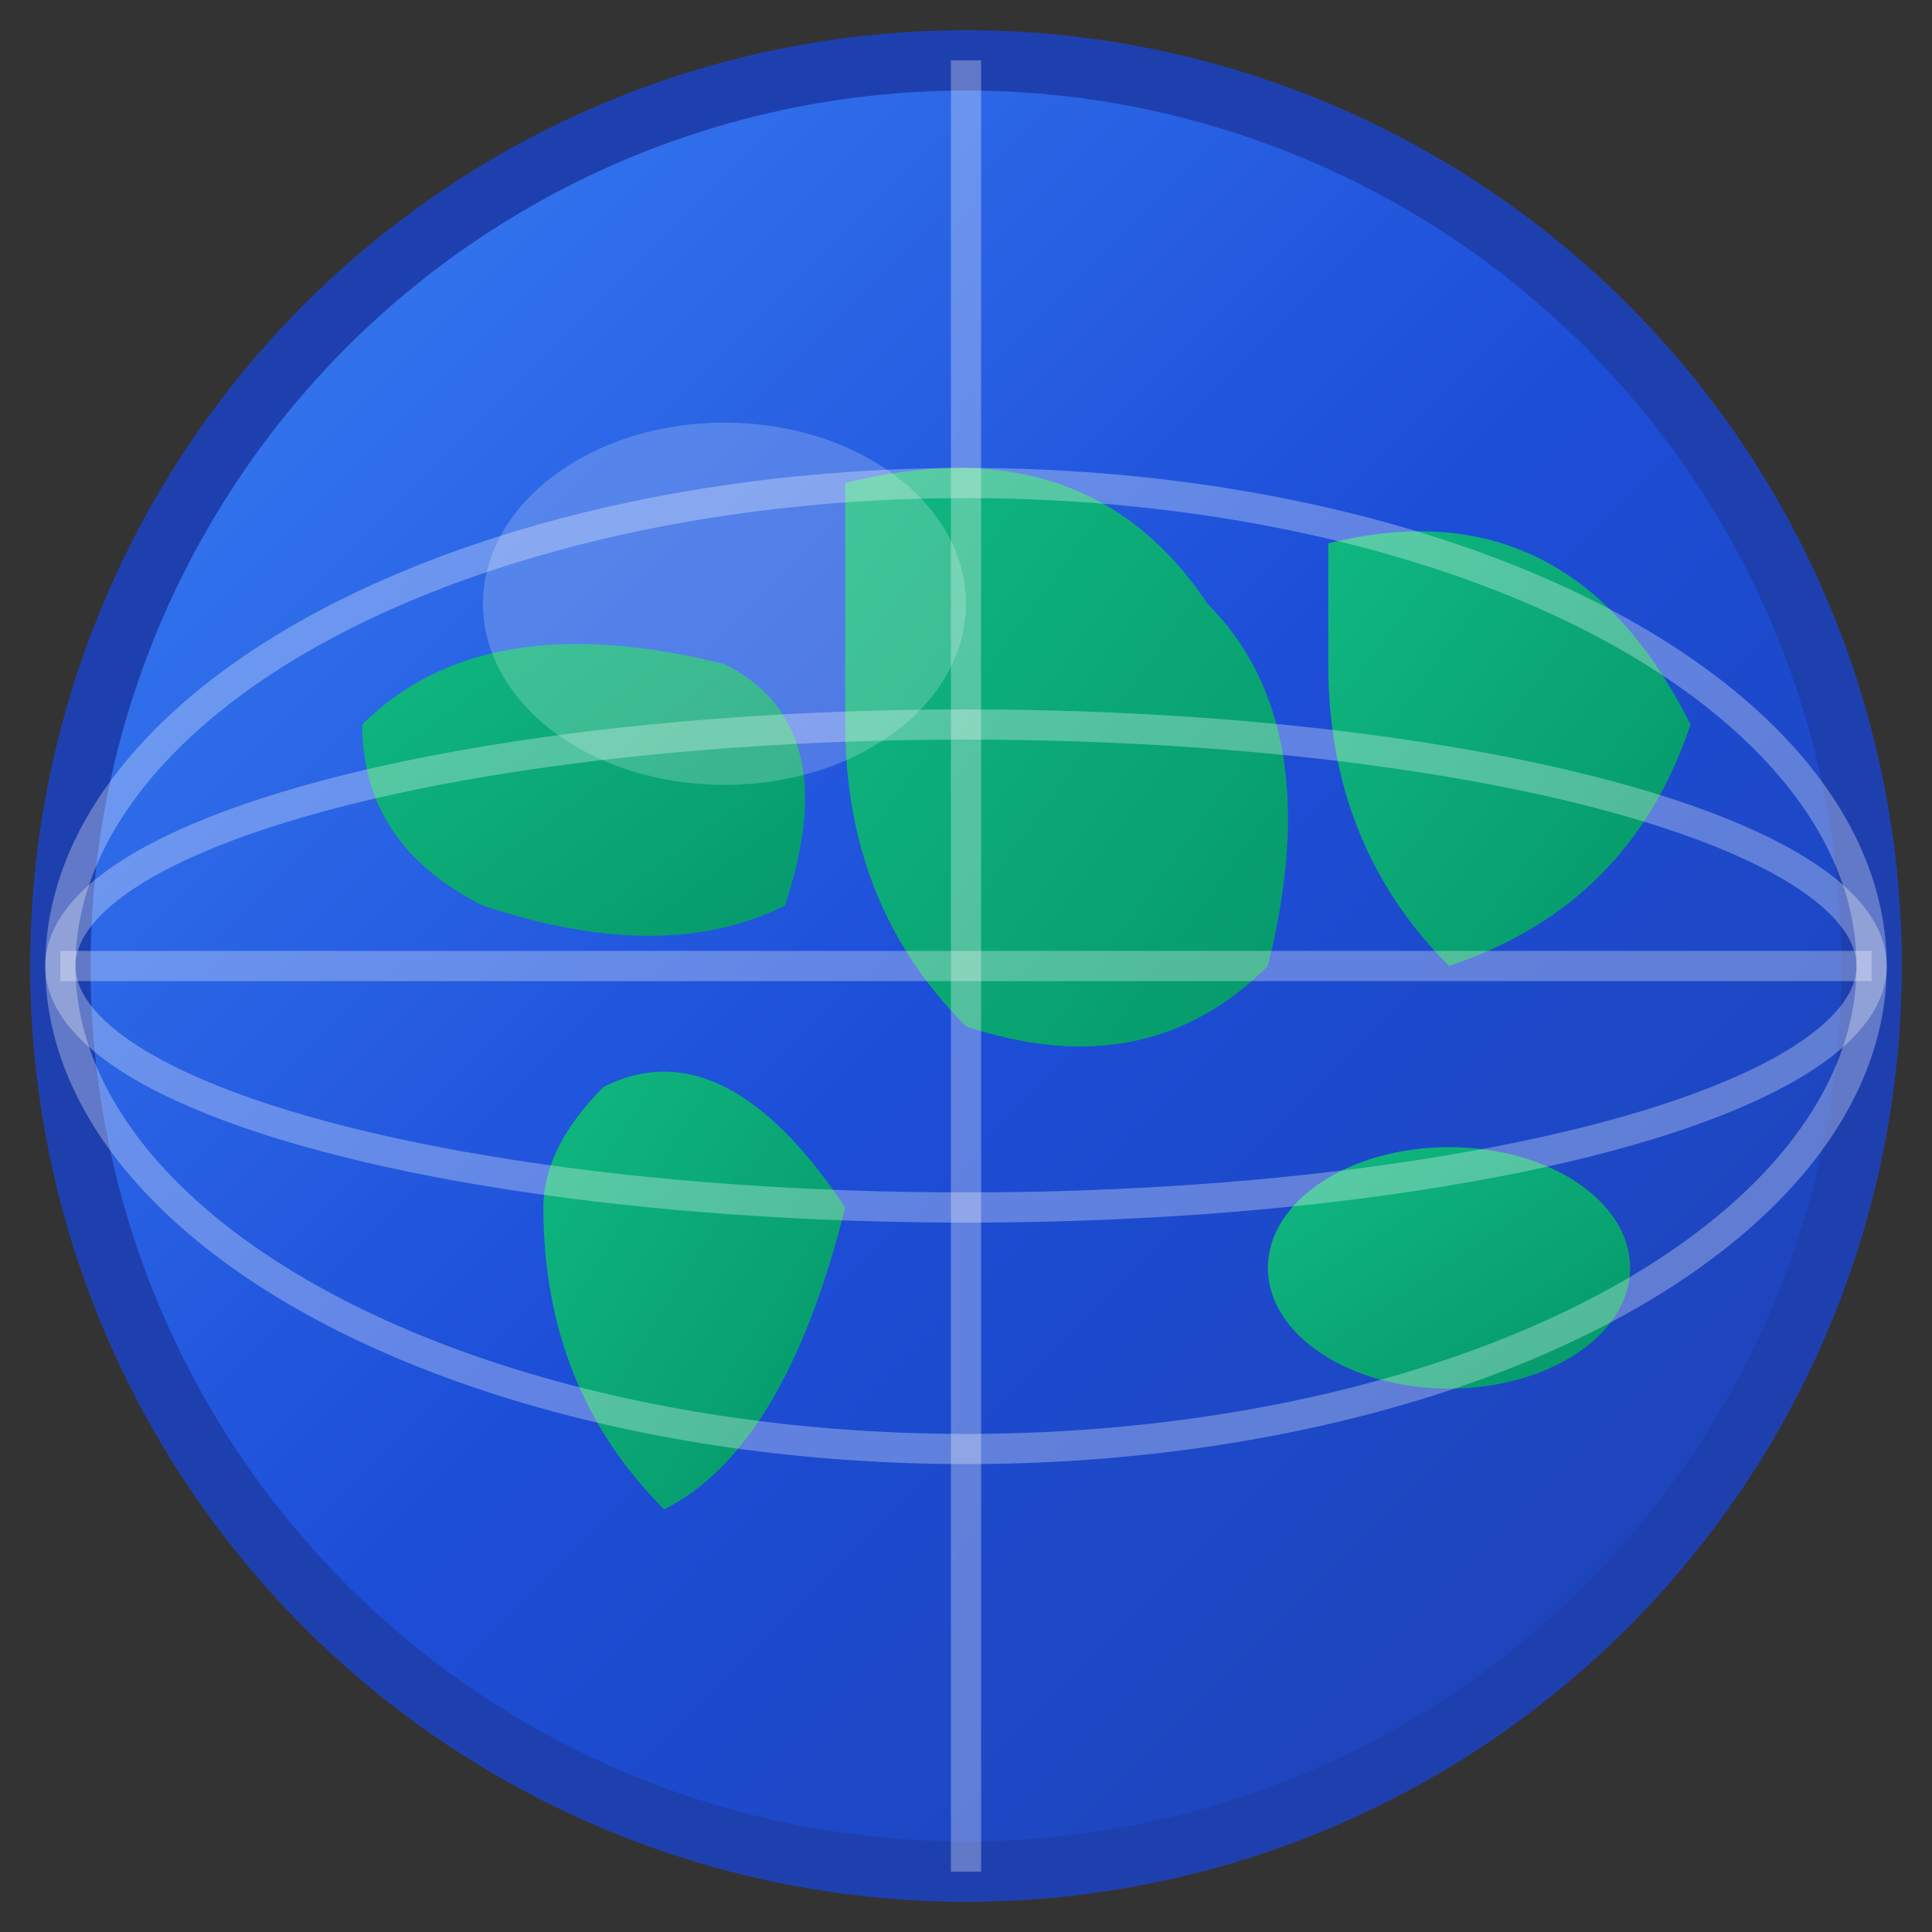 
<svg width="32" height="32" viewBox="0 0 32 32" fill="none" xmlns="http://www.w3.org/2000/svg">
  <rect x="0" y="0" width="32" height="32" fill="#333333" stroke="none"/>
  <!-- Background circle with gradient -->
  <defs>
    <linearGradient id="worldGradient" x1="0%" y1="0%" x2="100%" y2="100%">
      <stop offset="0%" style="stop-color:#3B82F6;stop-opacity:1" />
      <stop offset="50%" style="stop-color:#1D4ED8;stop-opacity:1" />
      <stop offset="100%" style="stop-color:#1E40AF;stop-opacity:1" />
    </linearGradient>
    <linearGradient id="continentGradient" x1="0%" y1="0%" x2="100%" y2="100%">
      <stop offset="0%" style="stop-color:#10B981;stop-opacity:1" />
      <stop offset="100%" style="stop-color:#059669;stop-opacity:1" />
    </linearGradient>
  </defs>
  
  <!-- Main globe circle -->
  <circle cx="16" cy="16" r="15" fill="url(#worldGradient)" stroke="#1E40AF" stroke-width="1"/>
  
  <!-- Continents representation -->
  <!-- North America -->
  <path d="M6 12 Q8 10 12 11 Q14 12 13 15 Q11 16 8 15 Q6 14 6 12Z" fill="url(#continentGradient)"/>
  
  <!-- Europe/Africa -->
  <path d="M14 8 Q18 7 20 10 Q22 12 21 16 Q19 18 16 17 Q14 15 14 12 Q14 10 14 8Z" fill="url(#continentGradient)"/>
  
  <!-- Asia -->
  <path d="M22 9 Q26 8 28 12 Q27 15 24 16 Q22 14 22 11 Q22 10 22 9Z" fill="url(#continentGradient)"/>
  
  <!-- Australia -->
  <ellipse cx="24" cy="21" rx="3" ry="2" fill="url(#continentGradient)"/>
  
  <!-- South America -->
  <path d="M10 18 Q12 17 14 20 Q13 24 11 25 Q9 23 9 20 Q9 19 10 18Z" fill="url(#continentGradient)"/>
  
  <!-- Grid lines for globe effect -->
  <ellipse cx="16" cy="16" rx="15" ry="8" fill="none" stroke="#FFFFFF" stroke-width="0.5" opacity="0.3"/>
  <ellipse cx="16" cy="16" rx="15" ry="4" fill="none" stroke="#FFFFFF" stroke-width="0.5" opacity="0.3"/>
  <line x1="1" y1="16" x2="31" y2="16" stroke="#FFFFFF" stroke-width="0.5" opacity="0.3"/>
  <line x1="16" y1="1" x2="16" y2="31" stroke="#FFFFFF" stroke-width="0.5" opacity="0.3"/>
  
  <!-- Subtle highlight for 3D effect -->
  <ellipse cx="12" cy="10" rx="4" ry="3" fill="#FFFFFF" opacity="0.2"/>
</svg>
